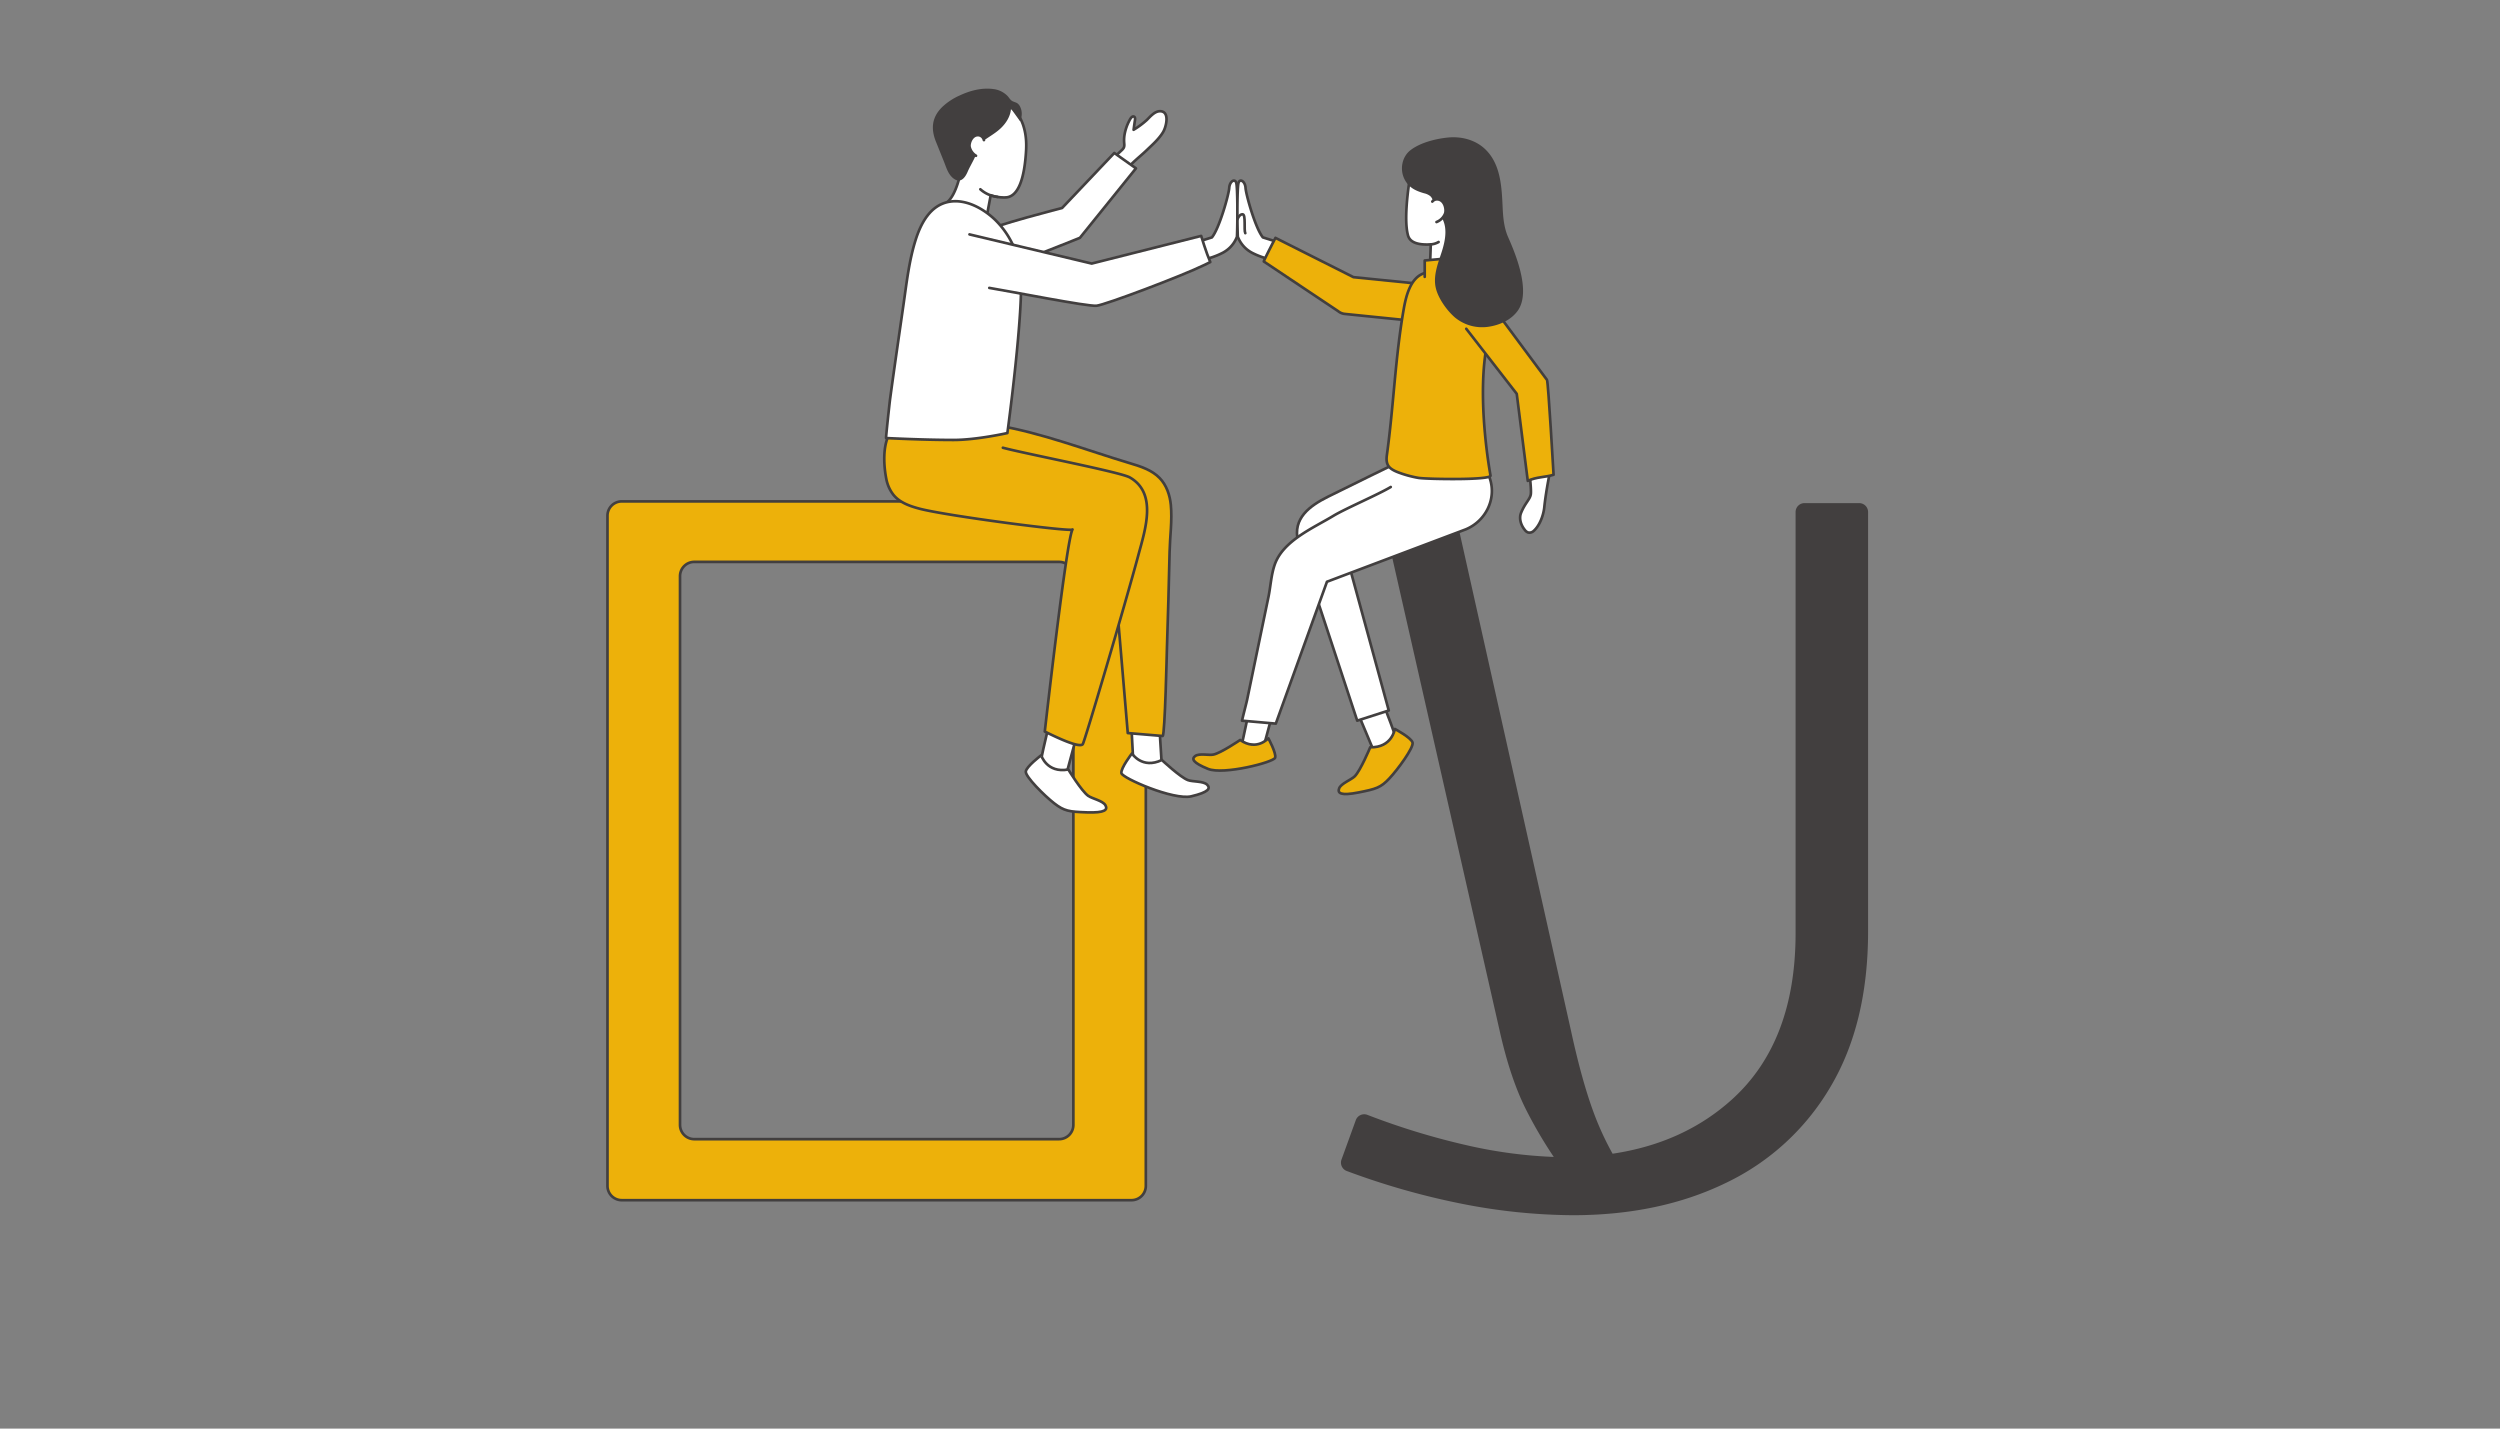<?xml version="1.0" encoding="UTF-8"?> <svg xmlns="http://www.w3.org/2000/svg" id="Слой_1" data-name="Слой 1" viewBox="0 0 1400 800"><rect x="0" y="0" width="1400" height="800" fill="#808080" stroke="none"/> <defs> <style>.cls-1{fill:#edb10a;}.cls-1,.cls-3,.cls-4{stroke:#423f3f;stroke-linecap:round;stroke-linejoin:round;stroke-width:1.5px;}.cls-2{fill:#423f3f;}.cls-3{fill:#fff;}.cls-4{fill:none;}</style> </defs> <path class="cls-1" d="M340.19,664.1V288.78a8,8,0,0,1,8-8H633.66a8,8,0,0,1,8,8V664.1a8,8,0,0,1-8,8H348.23A8,8,0,0,1,340.19,664.1Zm48.62-26.17H593.08a8,8,0,0,0,8-8V322.66a8,8,0,0,0-8-8H388.81a8,8,0,0,0-8,8V629.89A8,8,0,0,0,388.81,637.93Z"></path> <path class="cls-2" d="M1041.09,281.74h-30.56a5,5,0,0,0-5,5v235.8q0,61.05-35.72,93.24-27.07,24.39-66.76,30.3a165.11,165.11,0,0,1-10.55-22.92q-6.71-18.12-12.74-45.95l-65.2-291.56a5,5,0,0,0-4.89-3.92H779a5,5,0,0,0-4.89,6.12l65.69,289.36q6,26.84,14.92,44.44a248.16,248.16,0,0,0,15.39,26.23,261.21,261.21,0,0,1-47.59-6.28,402.13,402.13,0,0,1-56.81-17.29,5,5,0,0,0-6.47,3l-8,22.05a5,5,0,0,0,3,6.42,414.73,414.73,0,0,0,64.57,18.37,328.3,328.3,0,0,0,61.88,6.37q48.63,0,85.86-18.11A135.43,135.43,0,0,0,1025,608.75q21.13-35.55,21.13-87.21V286.75A5,5,0,0,0,1041.09,281.74Z"></path> <path class="cls-3" d="M632.35,67.7a26.81,26.81,0,0,0-2.56,7.41,19,19,0,0,0-.3,4c0,1.24.39,2.53-.23,3.7a5.72,5.72,0,0,1-1.17,1.38q-6.65,6.26-13.24,12.56,5.14,3.73,10.23,7.53c2.29-2.85,3.34-6.19,5.57-9.09,3.16-4.07,7.82-7.55,11.54-11.12,3.2-3.08,6.63-6.06,9-9.86,1.92-3,4.24-12.39-2-11.91-2.71.21-5.13,3.07-6.93,4.86a47.42,47.42,0,0,1-7.44,5.51s.41-3,.67-4.77c.1-.62.37-2-.23-2.44C634.25,64.63,633.19,66,632.35,67.7Z"></path> <path class="cls-3" d="M549,154.06c7.87-1.48,55.75-20.88,55.75-20.88l31.38-38.91L624,85.67l-29.24,30.82s-36.19,9.14-49.59,15"></path> <path class="cls-3" d="M603.23,410.94,596.76,435l-14.67-4.69c1.07-6.42,3.26-15.86,4.79-22.2C587.31,408.19,597.65,410.33,603.23,410.94Z"></path> <path class="cls-3" d="M598.25,430.92s7.37,12.05,11.12,14.74c2.23,1.6,8.19,2.72,9.65,5.27s-.22,4.35-10.3,4-12.72-.7-18.34-5.06-16.25-15-15.93-17.82,8.61-9.09,8.61-9.09S586.19,433.13,598.25,430.92Z"></path> <path class="cls-3" d="M567.6,61.23c-11.16-8.51-30.72-3.5-32.44,8.4-1.44,10-1.14,19.44,2.82,26.56,0,0-2.13,12.39-7.48,17-3.86,3.33,22.3,6.78,22.3,6.78l2-10.63a23.25,23.25,0,0,0,8.57,1.21c6.74-.44,10.4-10.21,11.26-26.64S567.6,61.23,567.6,61.23Z"></path> <path class="cls-2" d="M571.2,67.83a9,9,0,0,0,.13-7.95,5.1,5.1,0,0,0-1.64-2.06c-1-.64-2.18-.77-3.11-1.41s-1.55-1.81-2.42-2.72a13.22,13.22,0,0,0-7.78-3.81c-6.55-.9-13.07.83-19,3.6a34.74,34.74,0,0,0-9.73,6.43c-5.82,5.74-6.47,12.14-3.51,19.47l4.42,11c1.22,3,2.16,6.52,4.58,8.85,4.32,4.13,7.17.67,8.77-3.11,2-4.65,6.08-10.24,6-15.53a.79.79,0,0,0-.58,1.11c4-4,9.15-6.08,13.21-10,3-2.88,5.34-6.68,5.62-10.84Z"></path> <path class="cls-3" d="M551,78.45a3.48,3.48,0,0,0-2.87-2.75c-3.72-.45-5.52,4.18-5.2,6.42a7.77,7.77,0,0,0,3.61,5.11"></path> <path class="cls-3" d="M650.6,428.49l-2.49-39.81c-12.23-1.67-11-.29-15.43,1.23l2,37.52Z"></path> <path class="cls-3" d="M650.64,425.6s10.29,9.67,14.62,11.27c2.58,1,8.62.46,10.71,2.54s.93,4.24-8.89,6.54-38.67-10.2-39.1-13,5.9-11,5.9-11S639.6,430.92,650.64,425.6Z"></path> <path class="cls-1" d="M525.57,273.59l95.7,15.73,10.28,121.19,19.56,1.65c1.27-.86,2.31-47.34,2.36-48.73.33-9.15.59-18.31.83-27.46s.47-18,.68-27.05c.2-8.57,1.51-17.61.69-26.14-.53-5.53-2.42-11.1-6.29-15.09-4.39-4.53-10.71-6.51-16.75-8.32-24.47-7.33-49.31-17-74.53-21.22-12.43-2.09-11.88-3.79-24.11-7C526.7,227.65,525.57,273.59,525.57,273.59Z"></path> <path class="cls-1" d="M508.8,235.85c-14,1.19-15.12,18.81-12.46,32.41a20.71,20.71,0,0,0,3.61,8.35c3.47,4.73,9.45,6.81,15.13,8.3,15.33,4,85.27,13.15,85.52,11.6-3.36,5.36-15.52,113.15-15.52,113.15,5.44,2.71,19.34,9.48,21.26,7.09,1-1.21,23.83-78.61,31.17-106,3.85-14.33,10.64-34.53-4.82-43.39-5.29-3-58.09-13.18-71.08-16.63"></path> <path class="cls-3" d="M692.7,132.58c.36-8.22.37-27.68-.41-30.22s-3.68-.85-3.92,2.87-5.48,22.54-9.7,27.71l-7.85,2.48,2.48,10.07a41.78,41.78,0,0,0,11.56-4A16.92,16.92,0,0,0,692.7,132.58Z"></path> <path class="cls-3" d="M496.21,245.31s20.41,1.07,37.79,1.07c13,0,30.13-3.87,30.13-3.87s9.54-70.13,7.34-90.1a48.26,48.26,0,0,0-14.21-29.32c-6.52-6.26-16.25-11.71-25.6-10.12-10.68,1.81-16,12.14-18.92,21.42-3.57,11.33-4.93,23.14-6.6,34.86-2.59,18.18-5.29,36.35-7.74,54.55C498.24,225,496,245.33,496.21,245.31Z"></path> <path class="cls-3" d="M554,161.22c12.21,2,54.93,10.49,60.06,10,4.93-.5,47.88-16.69,60.49-22.88l3.21-1.58c-2.18-5-5.11-14.65-5.11-14.65l-61.3,15.48-68.44-16.33"></path> <path class="cls-4" d="M549,106a17.32,17.32,0,0,0,9.62,4.27"></path> <path class="cls-3" d="M760.41,399.34,770,422.2l12.5-6.71c-2-6.19-5.41-15.21-7.78-21.25C774.33,394.37,765.34,398,760.41,399.34Z"></path> <path class="cls-3" d="M820.33,240.59c-.23,3.15-28.52,13.95-31.58,15.45-15,7.34-30,14.63-45,22.08-10.21,5.09-20,12.07-16.85,25l33.14,100.45,17.67-5.69L749.38,294.1,817.83,275Z"></path> <path class="cls-3" d="M693.18,132.58c-.37-8.22-.38-27.68.41-30.22s3.68-.85,3.92,2.87,5.47,22.54,9.7,27.71l7.85,2.48-2.49,10.07a41.9,41.9,0,0,1-11.56-4A16.93,16.93,0,0,1,693.18,132.58Z"></path> <path class="cls-1" d="M767.32,418.48s-5.4,13-8.69,16.29c-2,1.93-7.66,4-8.71,6.71s.89,4.26,10.79,2.31,12.46-2.67,17.33-7.86,13.72-17.34,13-20.08-9.92-7.63-9.92-7.63S779.57,418.79,767.32,418.48Z"></path> <path class="cls-3" d="M695.52,416.51l8.36-39c11.33.12,10,1.3,13.78,3.44l-10,37.13Z"></path> <path class="cls-3" d="M778.81,272.72c-6.86,4.16-25.23,12-32.09,16.13-11.24,6.83-28.29,13.94-32.91,27.44-2,5.83-2.24,12.08-3.49,18.08l-4.41,21.23-7.53,36.3c-.31,1.5-2.55,10.18-2.86,11.68l18.93,1.65,28.65-79.45,77.76-29.35c11.08-4.6,17.22-16.91,13.51-28.31a21.89,21.89,0,0,0-2.22-4.81"></path> <path class="cls-1" d="M694.48,414.39s-10.78,7.34-15,8.18c-2.49.51-7.93-.82-10.13.78s-1.47,3.74,7.17,7.24,36.75-3.75,37.55-6.25-3.81-10.92-3.81-10.92S703.79,420.83,694.48,414.39Z"></path> <path class="cls-1" d="M806.29,160.11l-48.36-4.9-43.67-22c-.53,1-6.4,12.3-6.53,13.23l41.6,27.79a7,7,0,0,0,3.78,1.57l.9.09L804.17,181a10.48,10.48,0,1,0,2.12-20.85Z"></path> <path class="cls-1" d="M809.4,152.59a82.81,82.81,0,0,0-8.63,0,11.81,11.81,0,0,0-3,.34c-8.12,2.42-10.52,13.47-11.76,20.58-4.69,26.88-5.61,54.29-9.36,81.31-.77,5.54,1.15,7.63,6,9.56a60.89,60.89,0,0,0,11.64,3.23c4.1.74,40.92,1.41,40.4-1.31,0,0-8.42-44.62-1.51-75.73S821.87,152.3,809.4,152.59Z"></path> <path class="cls-3" d="M824.06,126.73l-3.25,19.41-20,2.51.43-11.79c-4.72.29-9.06-.22-11.33-2.52a5.73,5.73,0,0,1-1.44-2.55c-3-11,1.74-36.18,1.74-36.18,7.13-25.81,31.74-13.73,37.91-4C832.55,98.69,829,117.41,824.06,126.73Z"></path> <polyline class="cls-1" points="797.84 155.04 797.84 145.87 812.55 144.53 812.55 156.13"></polyline> <path class="cls-4" d="M692.94,122.85s1.07-3,2.95-2.85.6,9,1.47,10.57"></path> <path class="cls-4" d="M801.2,136.87a10.25,10.25,0,0,0,4.4-1.34"></path> <path class="cls-3" d="M856.49,265s1.14,9,.76,11.78-3.28,5-5.46,10.43c-1.3,3.21,0,7,2.11,9.55a4.07,4.07,0,0,0,1.81,1.43,3.37,3.37,0,0,0,3.11-.83c3.53-3.09,5.58-9.07,6-13.42,1-9.71,3.57-21.7,3.57-21.7"></path> <path class="cls-1" d="M821.11,184.12l28.26,36.42,6.18,48.76c4.59-2.25,10-2,14.45-3.43,0,0-3-52.2-3.68-53.11l-50.61-68.22"></path> <path class="cls-2" d="M809.16,126.76a15.07,15.07,0,0,0-1.4-4.22c-1.27-2.47-3.27-4.54-4.29-7.12-.77-1.94-1-4.23-2.57-5.63a8.51,8.51,0,0,0-3.4-1.55c-5-1.43-8.71-3.32-11-7.94C783.74,94.81,785.12,87.67,790,84c5.56-4.22,14.21-6.33,21-7,7.13-.68,14.69,1.16,20.11,6,9.43,8.41,9.84,21.86,10.39,33.54.25,5.35.77,10.87,2.88,15.85,2.3,5.42,14.09,30.36,5.35,41.89-3.76,5-9.92,7.77-16.13,8.7a23.92,23.92,0,0,1-19-5.33c-4.42-3.88-9.29-10.67-10.59-16.52-1.44-6.44,1-13,3.09-19.29C808.71,137,810,131.64,809.16,126.76Z"></path> <path class="cls-3" d="M802.1,112.88a3.36,3.36,0,0,1,2.78-1.27c4.1.21,5.18,5.54,4.41,7.9a8.47,8.47,0,0,1-4.84,4.83"></path> </svg> 